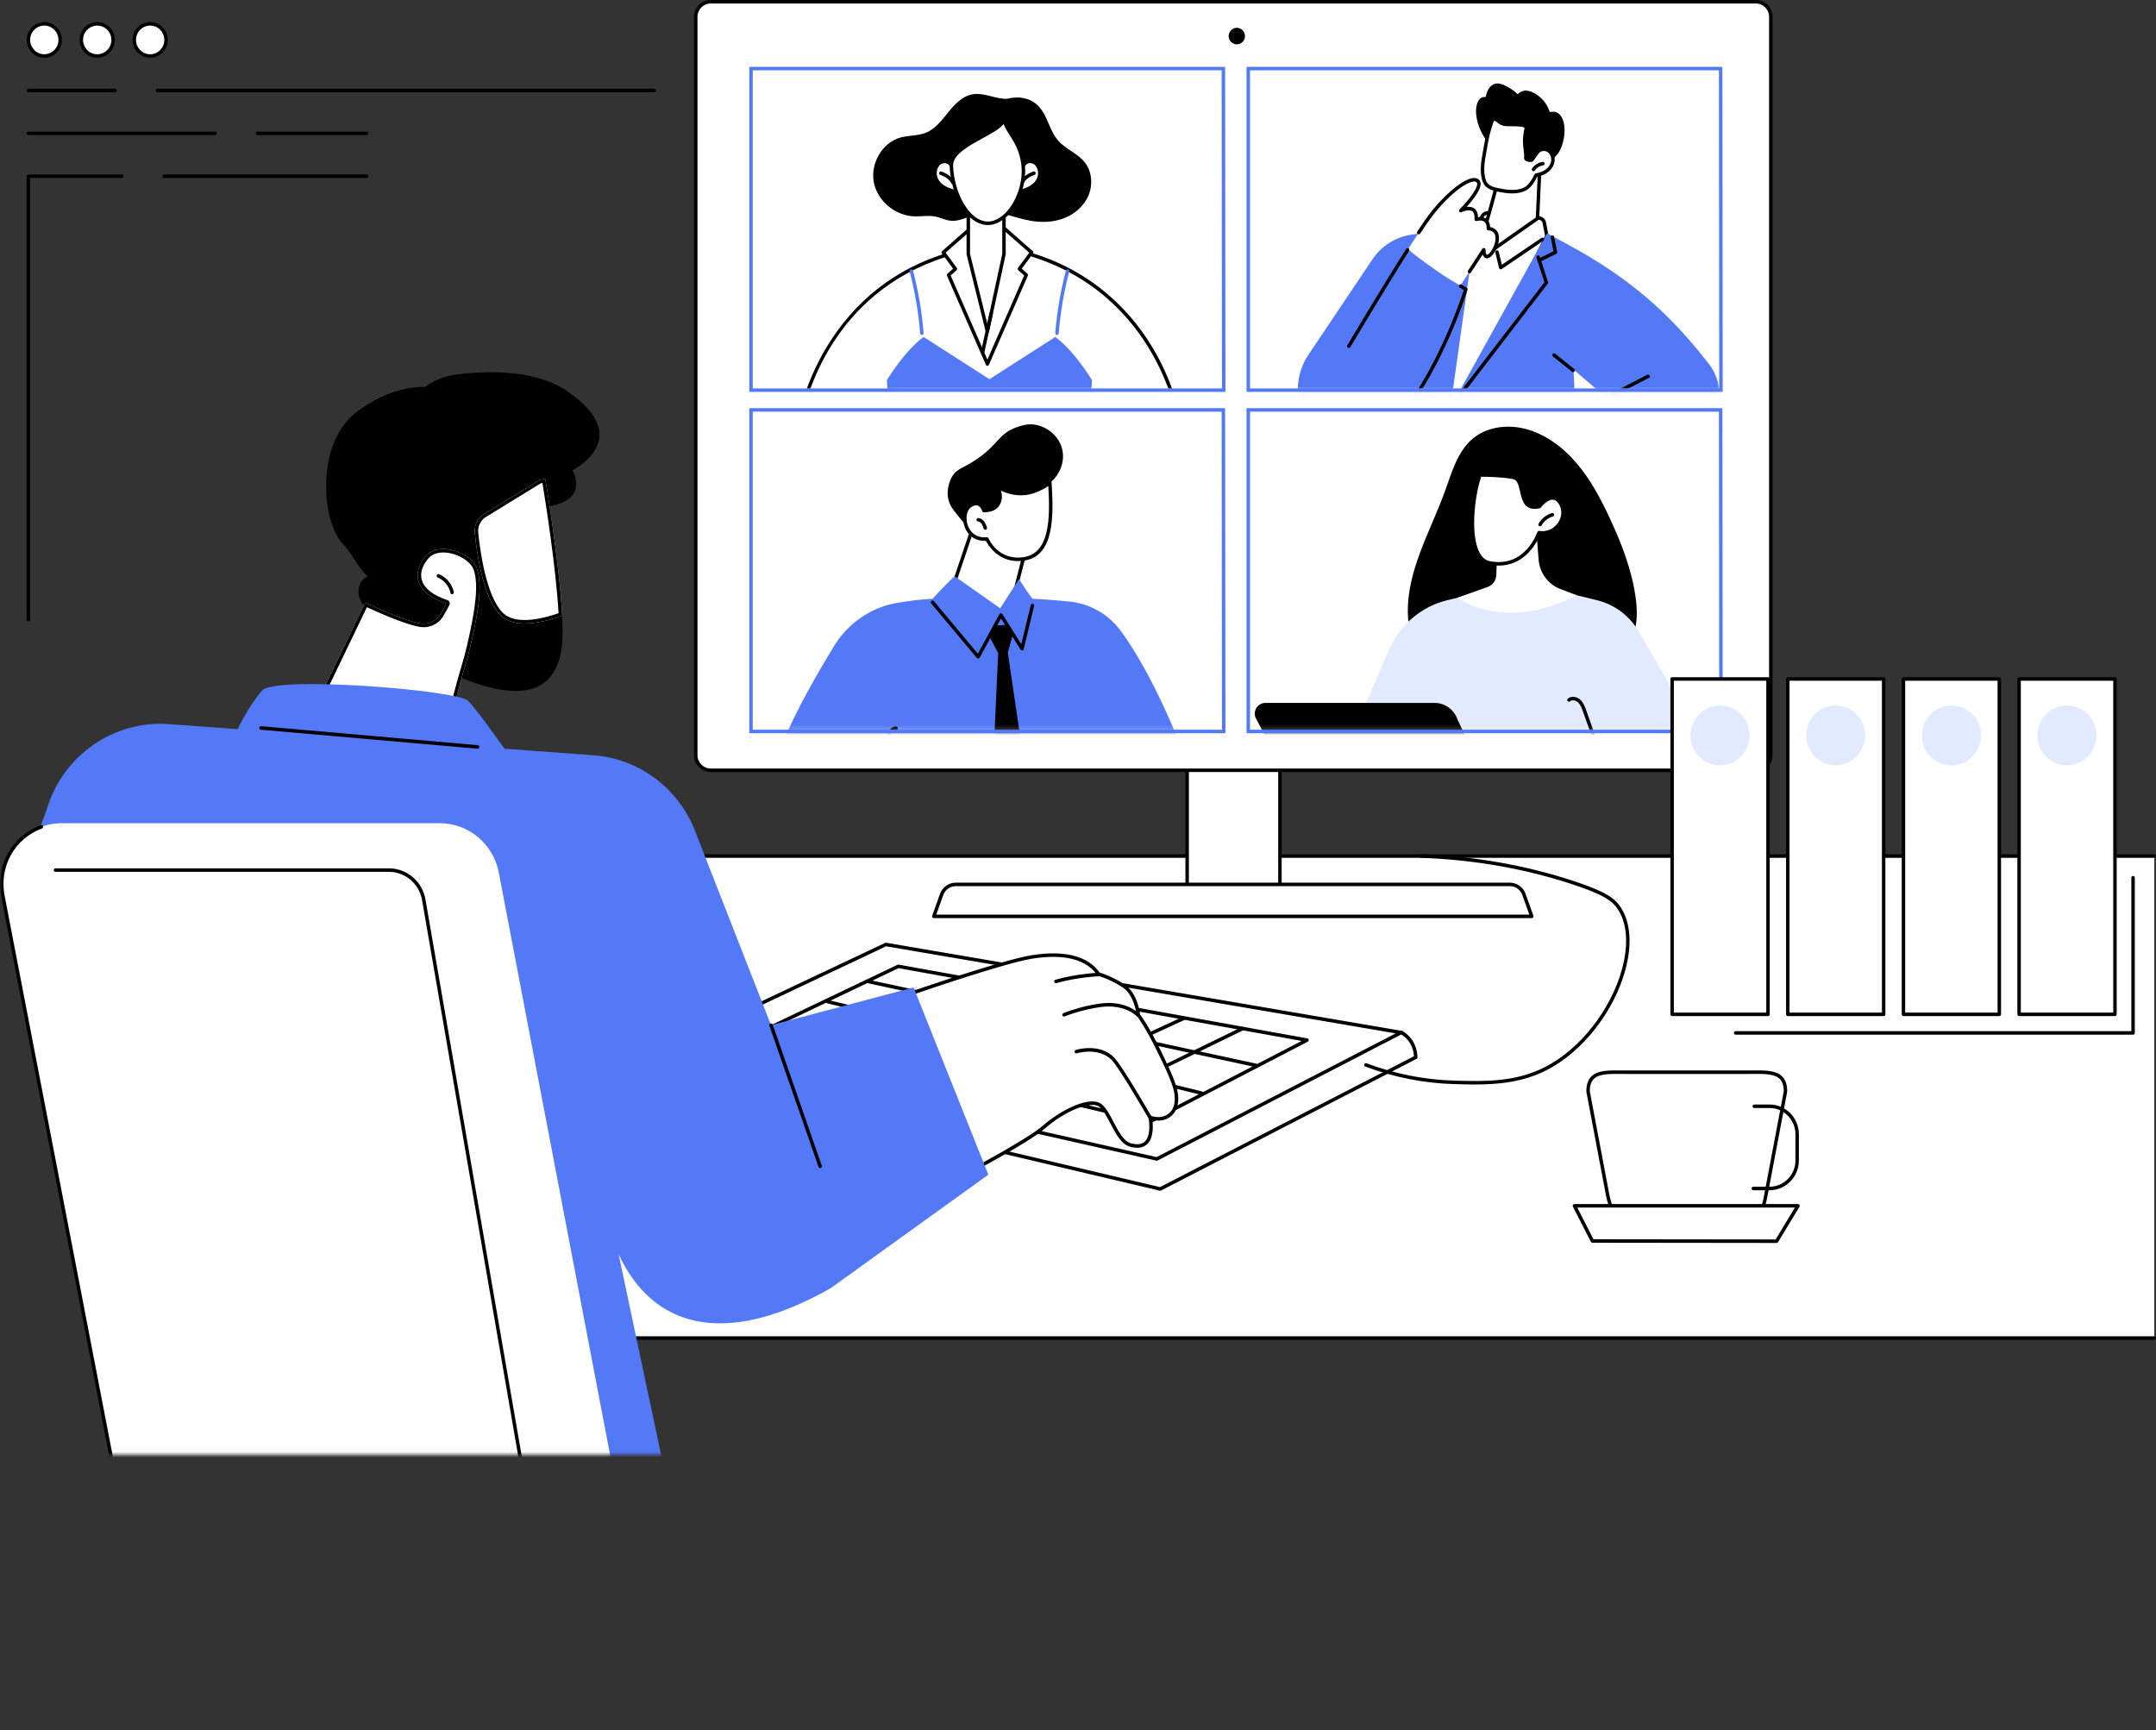 <svg xmlns="http://www.w3.org/2000/svg" width="415" height="333" viewBox="0 0 415 333" fill="none"><rect x="0" y="0" width="415" height="333" fill="#333333" stroke="none"/><path d="M414.668 164.776H93.806V257.549H414.668V164.776Z" fill="white"></path><path d="M414.666 257.886H93.806C93.622 257.886 93.474 257.734 93.474 257.549V164.777C93.474 164.59 93.623 164.44 93.806 164.44H414.668C414.852 164.44 415 164.591 415 164.777C415 164.962 414.851 165.113 414.668 165.113H94.138V257.211H414.666C414.851 257.211 414.999 257.362 414.999 257.548C414.999 257.733 414.849 257.884 414.666 257.884V257.886Z" fill="black"></path><path d="M269.68 198.708C269.68 198.708 272.372 199.916 272.515 203.508L223.318 228.858L127.527 206.244C127.527 206.244 126.349 203.557 129.151 201.856L269.68 198.708Z" fill="white"></path><path d="M223.318 229.195C223.292 229.195 223.268 229.192 223.242 229.186L127.451 206.573C127.35 206.548 127.266 206.478 127.223 206.381C127.21 206.352 125.961 203.401 128.981 201.567C129.031 201.536 129.086 201.521 129.145 201.519L269.673 198.371C269.725 198.369 269.772 198.38 269.815 198.4C269.933 198.452 272.699 199.737 272.849 203.496C272.855 203.628 272.784 203.75 272.668 203.81L223.47 229.159C223.424 229.183 223.372 229.195 223.319 229.195H223.318ZM127.774 205.956L223.276 228.501L272.171 203.308C271.964 200.416 269.983 199.243 269.607 199.045L129.249 202.191C127.149 203.516 127.59 205.408 127.776 205.956H127.774Z" fill="black"></path><path d="M283.892 208.746C282.617 208.746 281.369 208.713 280.156 208.679L279.945 208.673C274.127 208.514 268.364 207.38 262.817 205.303C262.645 205.238 262.556 205.044 262.621 204.87C262.684 204.695 262.876 204.606 263.048 204.671C268.527 206.722 274.218 207.842 279.963 208L280.174 208.006C285.8 208.16 291.619 208.32 297.373 205.401C304.139 201.969 310.112 194.356 312.236 186.457C313.476 181.851 313.202 177.818 311.468 175.104C310.406 173.442 308.768 172.235 302.76 170.246C293.558 167.2 283.715 165.473 273.502 165.113C273.318 165.107 273.175 164.951 273.181 164.764C273.187 164.578 273.345 164.435 273.525 164.439C283.8 164.801 293.704 166.539 302.966 169.605C309.2 171.669 310.855 172.904 312.025 174.736C313.864 177.614 314.166 181.838 312.876 186.633C310.705 194.705 304.595 202.489 297.669 206.003C293.082 208.33 288.332 208.746 283.89 208.746H283.892Z" fill="black"></path><path d="M222.669 223.079L269.699 198.748L170.511 181.797L128.303 201.739L222.669 223.079Z" fill="white"></path><path d="M222.669 223.417C222.644 223.417 222.62 223.414 222.596 223.409L128.23 202.07C128.091 202.038 127.987 201.921 127.972 201.778C127.957 201.634 128.033 201.496 128.162 201.435L170.37 181.491C170.432 181.462 170.5 181.453 170.567 181.463L269.755 198.415C269.897 198.439 270.007 198.552 270.028 198.696C270.049 198.84 269.978 198.982 269.85 199.048L222.82 223.378C222.773 223.403 222.72 223.415 222.669 223.415V223.417ZM129.329 201.626L222.623 222.724L268.651 198.912L170.556 182.147L129.328 201.628L129.329 201.626Z" fill="black"></path><path d="M251.576 200.206L221.344 215.888L146.945 198.39L172.898 186.007L251.576 200.206Z" fill="white"></path><path d="M221.344 216.226C221.319 216.226 221.295 216.223 221.269 216.217L146.869 198.72C146.73 198.687 146.629 198.57 146.614 198.427C146.599 198.285 146.675 198.147 146.803 198.086L172.754 185.701C172.816 185.672 172.887 185.662 172.955 185.674L251.635 199.873C251.776 199.899 251.884 200.012 251.905 200.155C251.927 200.298 251.856 200.439 251.727 200.505L221.495 216.187C221.449 216.211 221.396 216.223 221.344 216.223V216.226ZM147.955 198.282L221.302 215.532L250.545 200.363L172.943 186.358L147.955 198.282Z" fill="black"></path><path d="M195.295 204.186C195.168 204.186 195.048 204.112 194.992 203.988C194.916 203.818 194.989 203.618 195.156 203.541L216.474 193.704C216.642 193.628 216.838 193.701 216.915 193.871C216.99 194.041 216.918 194.241 216.75 194.318L195.433 204.155C195.387 204.175 195.341 204.186 195.295 204.186Z" fill="black"></path><path d="M182.961 201.952C182.834 201.952 182.714 201.879 182.658 201.755C182.582 201.585 182.655 201.385 182.822 201.308L204.14 191.471C204.308 191.394 204.504 191.468 204.581 191.637C204.656 191.807 204.584 192.008 204.416 192.084L183.099 201.922C183.053 201.941 183.007 201.952 182.961 201.952Z" fill="black"></path><path d="M241.829 205.425C241.806 205.425 241.782 205.422 241.759 205.418L166.975 189.236C166.795 189.197 166.68 189.017 166.718 188.835C166.757 188.653 166.933 188.536 167.114 188.575L241.898 204.757C242.078 204.795 242.193 204.975 242.155 205.157C242.122 205.317 241.983 205.425 241.83 205.425H241.829Z" fill="black"></path><path d="M231.267 210.743C231.242 210.743 231.215 210.74 231.189 210.734L159.279 193.135C159.101 193.091 158.991 192.909 159.033 192.728C159.077 192.548 159.256 192.436 159.435 192.479L231.344 210.079C231.523 210.123 231.633 210.305 231.59 210.486C231.554 210.641 231.417 210.745 231.267 210.745V210.743Z" fill="black"></path><path d="M208.852 213.111C208.728 213.111 208.609 213.041 208.552 212.92C208.472 212.752 208.541 212.551 208.707 212.47L239.015 197.694C239.181 197.613 239.38 197.684 239.458 197.852C239.539 198.02 239.469 198.221 239.303 198.302L208.996 213.078C208.949 213.101 208.901 213.111 208.852 213.111Z" fill="black"></path><path d="M206.534 206.185C206.408 206.185 206.287 206.112 206.231 205.988C206.156 205.818 206.228 205.618 206.396 205.541L227.713 195.704C227.879 195.628 228.077 195.701 228.154 195.871C228.23 196.041 228.156 196.241 227.99 196.318L206.672 206.155C206.627 206.175 206.58 206.185 206.534 206.185Z" fill="black"></path><path d="M228.508 170.506H246.369V142.177H228.508V170.506Z" fill="white"></path><path d="M246.369 170.844H228.507C228.323 170.844 228.175 170.693 228.175 170.508V142.178C228.175 141.992 228.325 141.842 228.507 141.842H246.369C246.553 141.842 246.701 141.993 246.701 142.178V170.508C246.701 170.694 246.552 170.844 246.369 170.844ZM228.84 170.17H246.035V142.515H228.84V170.17Z" fill="black"></path><path d="M293.339 172.154C292.928 171.003 291.849 170.235 290.641 170.235H183.955C182.747 170.235 181.669 171.002 181.256 172.154L179.745 176.383H294.849L293.337 172.154H293.339Z" fill="white"></path><path d="M294.849 176.721H179.745C179.636 176.721 179.535 176.667 179.472 176.577C179.41 176.487 179.395 176.372 179.431 176.268L180.942 172.039C181.4 170.759 182.609 169.899 183.953 169.899H290.639C291.983 169.899 293.192 170.759 293.65 172.039L295.16 176.268C295.196 176.372 295.181 176.487 295.119 176.577C295.057 176.667 294.954 176.721 294.846 176.721H294.849ZM180.221 176.046H294.375L293.025 172.269C292.663 171.254 291.704 170.574 290.641 170.574H183.955C182.89 170.574 181.931 171.254 181.57 172.269L180.221 176.046Z" fill="black"></path><path d="M337.984 0.336H136.796C135.209 0.336 133.922 1.64 133.922 3.248V145.351C133.922 146.959 135.209 148.262 136.796 148.262H337.984C339.571 148.262 340.857 146.959 340.857 145.351V3.248C340.857 1.64 339.571 0.336 337.984 0.336Z" fill="white"></path><path d="M337.985 148.601H136.796C135.028 148.601 133.59 147.144 133.59 145.353V3.248C133.59 1.456 135.028 0 136.796 0H337.985C339.753 0 341.191 1.456 341.191 3.248V145.353C341.191 147.144 339.753 148.601 337.985 148.601ZM136.796 0.675C135.395 0.675 134.256 1.83 134.256 3.248V145.353C134.256 146.772 135.396 147.926 136.796 147.926H337.985C339.386 147.926 340.525 146.771 340.525 145.353V3.248C340.525 1.828 339.385 0.675 337.985 0.675H136.796Z" fill="black"></path><mask id="mask0_12250_22328" style="mask-type:luminance" maskUnits="userSpaceOnUse" x="144" y="13" width="92" height="63"><path d="M235.549 75.022H144.562V13.201H235.486L235.549 75.022Z" fill="white"></path></mask><g mask="url(#mask0_12250_22328)"><path d="M227.058 80.832V102.149C226.72 102.181 226.378 102.198 226.036 102.204C212.892 102.398 208.619 86.17 208.619 86.17L206.077 85.309L208.459 89.657L212.186 104.054H168.728L172.454 89.657L174.836 85.309L172.294 86.17C172.294 86.17 168.022 102.398 154.879 102.204C154.639 102.201 154.402 102.192 154.167 102.173V79.769C155.35 74.575 161.652 53.294 186.257 48.013H194.659C222.744 54.041 226.982 80.917 226.982 80.917C226.982 80.917 227.009 80.888 227.061 80.832H227.058Z" fill="white"></path><path d="M226.979 81.253C226.946 81.253 226.913 81.248 226.881 81.238C226.76 81.199 226.671 81.095 226.652 80.968C226.641 80.901 225.543 74.211 221.053 66.878C216.921 60.131 208.982 51.441 194.622 48.347H186.289C162.262 53.523 155.874 73.761 154.488 79.842C154.447 80.025 154.268 80.138 154.088 80.095C153.908 80.053 153.797 79.871 153.839 79.691C154.425 77.119 156.311 70.417 161.157 63.722C167.225 55.339 175.646 49.942 186.185 47.681C186.207 47.676 186.23 47.673 186.254 47.673H194.656C194.679 47.673 194.703 47.676 194.726 47.681C209.349 50.82 217.43 59.672 221.633 66.546C225.64 73.099 226.982 79.156 227.253 80.558C227.265 80.568 227.275 80.577 227.286 80.586C227.419 80.714 227.425 80.927 227.298 81.063L227.219 81.147C227.156 81.215 227.068 81.253 226.978 81.253H226.979Z" fill="black"></path><path d="M177.451 64.482C177.279 64.482 177.134 64.349 177.119 64.172C176.798 60.16 176.117 56.152 175.096 52.261C175.049 52.081 175.155 51.897 175.332 51.848C175.51 51.801 175.691 51.908 175.739 52.087C176.77 56.017 177.457 60.064 177.782 64.117C177.797 64.302 177.66 64.465 177.477 64.481C177.468 64.481 177.459 64.481 177.45 64.481L177.451 64.482Z" fill="#5479F7"></path><path d="M203.136 64.858L190.454 72.987L177.773 64.858C174.069 67.582 170.707 73.177 170.707 73.177L171.913 90.327C184.43 92.082 196.794 92.128 208.994 90.327L210.2 73.177C210.2 73.177 206.838 67.582 203.134 64.858H203.136Z" fill="#5479F7"></path><path d="M203.459 64.482C203.45 64.482 203.441 64.482 203.432 64.482C203.249 64.467 203.112 64.305 203.127 64.118C203.451 60.067 204.138 56.02 205.169 52.088C205.216 51.908 205.399 51.801 205.577 51.85C205.755 51.897 205.861 52.082 205.813 52.263C204.792 56.155 204.111 60.162 203.789 64.173C203.776 64.349 203.629 64.484 203.457 64.484L203.459 64.482Z" fill="#5479F7"></path><path d="M208.819 31.269C207.409 29.473 205.026 28.701 203.571 26.941C202.171 25.252 201.745 22.933 200.48 21.138C198.134 17.809 194.215 18.929 193.954 19.001C191.807 19.162 189.485 17.791 187.264 18.14C185.312 18.447 183.814 20.015 182.562 21.564C181.311 23.112 180.053 24.804 178.219 25.546C176.677 26.169 174.936 26.026 173.334 26.468C169.815 27.44 167.497 31.476 168.199 35.103C168.901 38.731 172.365 41.533 176.011 41.648C177.367 41.691 178.741 41.411 180.07 41.682C181.042 41.881 181.949 42.37 182.937 42.482C184.885 42.704 186.669 41.446 188.581 41.007C191.768 40.276 194.972 41.855 198.186 42.458C200.362 42.866 202.657 42.816 204.732 42.034C206.806 41.252 208.638 39.693 209.512 37.632C210.386 35.572 210.196 33.02 208.817 31.266L208.819 31.269Z" fill="black"></path><path d="M196.481 32.943C196.481 32.943 196.953 30.662 198.749 31.12C200.545 31.576 201.459 35.889 196.119 36.891L196.483 32.943H196.481Z" fill="white"></path><path d="M196.118 37.227C196.035 37.227 195.955 37.196 195.893 37.138C195.816 37.066 195.776 36.964 195.785 36.858L196.149 32.911C196.149 32.899 196.152 32.885 196.155 32.873C196.166 32.819 196.435 31.566 197.333 30.997C197.771 30.719 198.275 30.65 198.829 30.791C199.809 31.04 200.519 32.172 200.481 33.424C200.46 34.129 200.086 36.488 196.18 37.221C196.16 37.224 196.139 37.227 196.119 37.227H196.118ZM196.811 32.997L196.492 36.465C198.538 35.971 199.771 34.846 199.815 33.402C199.844 32.475 199.34 31.615 198.668 31.445C198.29 31.349 197.97 31.389 197.688 31.568C197.076 31.953 196.842 32.862 196.811 32.997Z" fill="black"></path><path d="M196.741 35.431C196.693 35.431 196.645 35.42 196.599 35.399C196.433 35.319 196.362 35.119 196.441 34.949C197.066 33.607 198.85 33.039 198.926 33.015C199.103 32.96 199.287 33.061 199.341 33.238C199.395 33.416 199.297 33.606 199.121 33.661C199.106 33.665 197.541 34.167 197.042 35.238C196.984 35.36 196.865 35.431 196.741 35.431Z" fill="black"></path><path d="M183.642 32.943C183.642 32.943 183.171 30.662 181.374 31.12C179.579 31.576 178.664 35.889 184.004 36.891L183.642 32.943Z" fill="white"></path><path d="M184.004 37.227C183.984 37.227 183.963 37.225 183.944 37.221C180.038 36.486 179.663 34.129 179.642 33.424C179.603 32.172 180.314 31.04 181.294 30.791C181.85 30.65 182.352 30.719 182.79 30.997C183.689 31.566 183.956 32.821 183.968 32.873C183.971 32.885 183.972 32.897 183.974 32.911L184.338 36.858C184.347 36.964 184.308 37.068 184.231 37.138C184.169 37.195 184.089 37.227 184.006 37.227H184.004ZM181.833 31.396C181.714 31.396 181.588 31.413 181.456 31.447C180.784 31.618 180.279 32.478 180.308 33.404C180.353 34.846 181.585 35.972 183.631 36.467L183.313 32.998C183.281 32.865 183.047 31.956 182.435 31.569C182.253 31.455 182.053 31.396 181.834 31.396H181.833Z" fill="black"></path><path d="M183.382 35.431C183.257 35.431 183.137 35.359 183.081 35.238C182.582 34.167 181.019 33.667 181.002 33.661C180.827 33.605 180.729 33.417 180.782 33.238C180.836 33.061 181.022 32.961 181.197 33.015C181.273 33.038 183.056 33.607 183.682 34.949C183.761 35.117 183.69 35.319 183.524 35.399C183.478 35.42 183.43 35.431 183.382 35.431Z" fill="black"></path><path d="M196.224 51.755L198.564 48.587L192.546 43.299L190.062 51.833L187.578 43.299L181.56 48.587L183.9 51.755L182.585 52.936L190.058 70.041V70.062L190.062 70.051L190.067 70.062V70.041L197.539 52.936L196.224 51.755Z" fill="white"></path><path d="M190.057 70.394C190.035 70.394 190.012 70.391 189.989 70.386C189.857 70.357 189.755 70.256 189.73 70.126L182.28 53.072C182.221 52.938 182.256 52.78 182.363 52.684L183.45 51.709L181.293 48.79C181.188 48.648 181.21 48.449 181.341 48.333L187.359 43.045C187.445 42.97 187.562 42.944 187.67 42.976C187.779 43.008 187.864 43.094 187.897 43.204L190.062 50.641L192.227 43.204C192.259 43.094 192.345 43.008 192.453 42.976C192.562 42.944 192.68 42.97 192.765 43.045L198.783 48.333C198.914 48.449 198.935 48.648 198.831 48.79L196.674 51.709L197.759 52.684C197.868 52.782 197.901 52.939 197.842 53.072L190.377 70.158C190.353 70.227 190.308 70.288 190.249 70.331C190.193 70.371 190.125 70.394 190.056 70.394H190.057ZM182.988 53.025L190.062 69.219L197.136 53.025L196.002 52.008C195.872 51.891 195.852 51.694 195.956 51.553L198.111 48.637L192.718 43.899L190.38 51.931C190.338 52.075 190.208 52.173 190.062 52.173C189.915 52.173 189.784 52.075 189.743 51.931L187.406 43.899L182.013 48.637L184.167 51.553C184.272 51.694 184.252 51.891 184.122 52.008L182.988 53.025Z" fill="black"></path><path d="M193.255 48.9L190.054 63.755L186.384 48.9V39.254H193.255V48.9Z" fill="white"></path><path d="M190.054 64.092C189.902 64.092 189.769 63.987 189.731 63.837L186.061 48.981C186.055 48.955 186.05 48.928 186.05 48.899V39.253C186.05 39.066 186.2 38.916 186.382 38.916H193.254C193.438 38.916 193.586 39.068 193.586 39.253V48.899C193.586 48.923 193.583 48.948 193.578 48.971L190.378 63.826C190.344 63.979 190.211 64.089 190.057 64.091H190.053L190.054 64.092ZM186.718 48.859L190.032 62.276L192.922 48.864V39.592H186.716V48.859H186.718Z" fill="black"></path><path d="M189.151 68.11C189.127 68.11 189.103 68.107 189.079 68.102C188.899 68.061 188.786 67.882 188.827 67.7L190.468 60.257C190.507 60.075 190.687 59.96 190.865 60.001C191.045 60.042 191.158 60.221 191.117 60.404L189.476 67.847C189.441 68.004 189.304 68.11 189.151 68.11Z" fill="black"></path><path d="M196.918 31.619C197.592 36.882 194.045 42.982 190.16 42.982C186.275 42.982 183.287 37.214 183.124 31.91C182.997 27.765 192.985 25.526 193.272 22.903C193.645 25.435 196.313 26.873 196.92 31.621L196.918 31.619Z" fill="white"></path><path d="M190.16 43.32C186.024 43.32 182.956 37.312 182.792 31.922C182.713 29.366 185.994 27.571 188.887 25.988C190.829 24.926 192.835 23.828 192.941 22.867C192.959 22.698 193.098 22.57 193.266 22.567C193.426 22.564 193.577 22.686 193.601 22.855C193.746 23.838 194.28 24.672 194.899 25.639C195.784 27.019 196.885 28.736 197.249 31.578C197.661 34.797 196.515 38.599 194.398 41.039C193.122 42.511 191.617 43.322 190.158 43.322L190.16 43.32ZM193.18 23.881C192.459 24.799 190.919 25.642 189.203 26.58C186.477 28.07 183.39 29.759 183.456 31.899C183.612 36.971 186.512 42.644 190.16 42.644C191.424 42.644 192.751 41.916 193.898 40.591C195.896 38.288 196.977 34.699 196.587 31.662C196.243 28.973 195.233 27.395 194.341 26.005C193.87 25.27 193.445 24.608 193.18 23.881Z" fill="black"></path></g><path d="M235.882 75.435H144.229V12.865H235.818L235.882 75.437V75.435ZM144.896 74.761H235.216L235.154 13.538H144.896V74.761Z" fill="#5479F7"></path><path d="M238.072 8.535C238.939 8.534 239.642 7.82 239.641 6.941C239.64 6.061 238.936 5.349 238.069 5.35C237.202 5.351 236.499 6.065 236.5 6.944C236.501 7.824 237.205 8.536 238.072 8.535Z" fill="black"></path><path d="M331.262 75.099H240.275V13.201H331.199L331.262 75.099Z" fill="white"></path><mask id="mask1_12250_22328" style="mask-type:luminance" maskUnits="userSpaceOnUse" x="240" y="13" width="92" height="63"><path d="M331.262 75.099H240.275V13.201H331.199L331.262 75.099Z" fill="white"></path></mask><g mask="url(#mask1_12250_22328)"><path d="M277.917 84.642L281.33 43.608L284.505 43.041L285.281 41.652C285.545 41.18 286.06 40.913 286.592 40.971L296.246 41.961C296.699 42.007 297.084 42.316 297.232 42.752L297.752 45.417L277.917 84.642Z" fill="white"></path><path d="M277.916 84.979C277.886 84.979 277.856 84.974 277.824 84.965C277.671 84.921 277.57 84.772 277.584 84.612L280.996 43.578C281.008 43.425 281.121 43.301 281.271 43.273L284.292 42.733L284.991 41.483C285.32 40.893 285.962 40.559 286.628 40.633L296.279 41.623C296.859 41.682 297.357 42.081 297.547 42.64C297.552 42.655 297.556 42.669 297.559 42.684L298.08 45.349C298.095 45.424 298.085 45.501 298.05 45.568L278.215 84.794C278.156 84.908 278.041 84.977 277.919 84.977L277.916 84.979ZM281.639 43.894L278.39 82.965L297.402 45.366L296.908 42.84C296.798 42.54 296.526 42.326 296.211 42.294L286.557 41.304C286.152 41.26 285.767 41.46 285.569 41.815L284.793 43.204C284.745 43.292 284.659 43.353 284.561 43.371L281.638 43.893L281.639 43.894Z" fill="black"></path><path d="M297.799 44.879L279.18 78.472L284.12 43.317L271.662 45.169C268.62 45.621 265.903 47.346 264.175 49.922L251.878 68.247C247.5 74.774 250.39 83.733 257.728 86.378L257.821 86.412C259.434 86.993 261.206 86.9 262.751 86.155L259.304 103.151L304.414 103.616L301.744 47.075L297.798 44.879H297.799Z" fill="#5479F7"></path><path d="M298.116 67.033C298.353 65.4 298.562 63.764 298.731 62.122C298.963 59.89 299.17 57.654 299.374 55.421C299.579 53.164 299.783 50.908 300.014 48.654C300.094 47.88 300.219 47.106 300.331 46.33C315.795 54.2 323.53 63.167 328.84 69.926C332.665 74.793 331.347 81.96 326.055 85.112C317.621 90.136 307.187 95.206 307.187 95.206L300.626 80.903L309.211 76.563L298.116 67.034V67.033Z" fill="#5479F7"></path><path d="M288.868 51.842C288.827 51.842 288.787 51.834 288.747 51.819C288.646 51.779 288.571 51.691 288.545 51.584L287.831 48.583C287.787 48.403 287.897 48.219 288.077 48.176C288.257 48.132 288.436 48.244 288.479 48.426L289.081 50.956L296.7 45.793C296.852 45.689 297.059 45.732 297.162 45.886C297.264 46.041 297.224 46.25 297.07 46.354L289.054 51.787C288.998 51.825 288.933 51.844 288.868 51.844V51.842Z" fill="black"></path><path d="M309.21 76.899C309.088 76.899 308.972 76.832 308.913 76.714C308.83 76.547 308.895 76.345 309.06 76.261L317.087 72.138C317.252 72.054 317.451 72.12 317.534 72.287C317.617 72.453 317.552 72.655 317.388 72.739L309.36 76.862C309.312 76.887 309.26 76.899 309.21 76.899Z" fill="black"></path><path d="M302.808 71.63C302.735 71.63 302.663 71.606 302.601 71.557L298.924 68.607C298.781 68.491 298.755 68.28 298.87 68.133C298.985 67.986 299.193 67.962 299.338 68.078L303.014 71.028C303.159 71.144 303.183 71.355 303.069 71.502C303.002 71.586 302.906 71.63 302.808 71.63Z" fill="black"></path><path d="M296.271 50.438C296.147 50.438 296.029 50.368 295.972 50.248C295.892 50.081 295.96 49.88 296.126 49.797L299.023 48.365L298.499 45.711C298.463 45.528 298.581 45.349 298.761 45.314C298.942 45.278 299.115 45.397 299.152 45.579L299.725 48.489C299.756 48.639 299.68 48.792 299.544 48.858L296.416 50.403C296.369 50.426 296.319 50.436 296.271 50.436V50.438Z" fill="black"></path><path d="M281.822 75.317C281.751 75.317 281.679 75.294 281.618 75.245C281.473 75.13 281.448 74.919 281.561 74.772L297.283 54.328L295.752 49.592C295.695 49.414 295.79 49.224 295.965 49.166C296.139 49.108 296.327 49.205 296.385 49.382L297.971 54.288C298.006 54.396 297.985 54.512 297.917 54.601L282.086 75.187C282.021 75.273 281.923 75.317 281.824 75.317H281.822Z" fill="black"></path><path d="M296.398 32.031L295.945 42.047L287.541 47.933L285.497 45.035C285.497 45.035 286.82 40.507 288.183 35.362C289.547 30.218 296.398 32.03 296.398 32.03V32.031Z" fill="white"></path><path d="M287.541 48.271C287.437 48.271 287.334 48.222 287.269 48.13L285.225 45.233C285.165 45.149 285.148 45.04 285.177 44.941C285.19 44.895 286.513 40.357 287.86 35.276C289.293 29.871 296.41 31.687 296.481 31.705C296.634 31.745 296.736 31.887 296.73 32.046L296.277 42.063C296.273 42.168 296.22 42.265 296.134 42.324L287.73 48.21C287.673 48.25 287.606 48.27 287.541 48.27V48.271ZM285.862 44.974L287.621 47.468L295.62 41.865L296.052 32.296C294.808 32.026 289.635 31.18 288.503 35.45C287.295 40.007 286.107 44.127 285.861 44.974H285.862Z" fill="black"></path><path d="M284.227 22.654C284.618 25.008 285.956 27.082 287.535 28.8C287.937 29.236 293.757 32.571 294.861 32.336C295.688 32.16 297.689 31.84 297.72 31.8C298.966 30.252 299.843 30.182 300.55 28.298C300.865 27.455 301.074 26.568 301.137 25.667C301.198 24.805 301.134 23.878 300.837 23.063C300.569 22.335 300.038 21.662 299.244 21.521C299.035 21.484 298.826 21.486 298.619 21.535C298.546 21.551 298.46 21.605 298.391 21.574C298.332 21.548 298.296 21.461 298.268 21.408C298.098 21.068 297.985 20.707 297.797 20.373C297.418 19.699 296.913 19.091 296.318 18.602C295.72 18.111 295.007 17.672 294.246 17.506C293.834 17.416 293.399 17.415 292.999 17.566C292.67 17.691 292.379 17.893 292.12 18.132C291.421 17.422 290.543 16.871 289.658 16.452C289.089 16.183 288.456 15.975 287.823 16.113C287.308 16.226 286.898 16.578 286.608 17.011C286.315 17.45 286.152 17.959 286.022 18.467C285.986 18.609 285.969 18.684 285.814 18.678C285.684 18.674 285.563 18.669 285.435 18.7C285.186 18.756 284.961 18.917 284.793 19.107C284.396 19.552 284.23 20.155 284.156 20.738C284.074 21.375 284.124 22.021 284.228 22.653L284.227 22.654Z" fill="black"></path><path d="M296.033 29.196C296.535 28.632 297.465 28.574 298.087 28.997C298.71 29.421 299.012 30.241 298.91 30.996C298.811 31.748 298.35 32.425 297.748 32.879C297.145 33.333 296.413 33.581 295.672 33.702C294.888 35.325 294.197 36.083 293.418 36.438C291.791 37.179 289.96 36.883 288.213 36.522C286.181 36.101 285.785 35.354 285.527 34.233C285.27 33.11 285.332 31.787 285.527 30.651C286.296 26.173 286.321 25.805 287.304 22.933C288.437 22.873 288.397 23.649 289.505 23.894C290.614 24.139 294.026 23.631 293.771 24.75C293.091 27.741 293.837 28.981 293.694 30.396C293.649 30.84 294.77 30.941 294.921 30.742C295.004 30.631 295.714 29.556 296.031 29.198L296.033 29.196Z" fill="white"></path><path d="M291.107 37.233C290.123 37.233 289.12 37.054 288.148 36.852C286.064 36.421 285.507 35.625 285.205 34.308C284.887 32.916 285.066 31.381 285.202 30.592L285.352 29.715C285.974 26.077 286.069 25.519 286.991 22.82C287.035 22.69 287.153 22.601 287.289 22.593C288.041 22.554 288.393 22.844 288.705 23.1C288.936 23.29 289.155 23.469 289.578 23.562C289.895 23.632 290.463 23.634 291.065 23.635C292.56 23.64 293.57 23.681 293.964 24.185C294.104 24.365 294.151 24.585 294.097 24.824C293.673 26.691 293.817 27.821 293.944 28.819C294.012 29.353 294.077 29.858 294.03 30.384C294.148 30.474 294.533 30.526 294.69 30.489C294.717 30.45 294.76 30.388 294.809 30.314C295.158 29.801 295.551 29.232 295.785 28.97C296.38 28.302 297.496 28.19 298.273 28.718C298.972 29.195 299.362 30.128 299.241 31.04C299.135 31.84 298.663 32.608 297.948 33.148C297.399 33.563 296.709 33.851 295.897 34.004C295.146 35.517 294.441 36.34 293.556 36.744C292.771 37.102 291.945 37.232 291.107 37.232V37.233ZM287.543 23.27C286.711 25.719 286.617 26.268 286.007 29.832L285.858 30.708C285.639 31.986 285.637 33.21 285.855 34.157C286.078 35.128 286.366 35.795 288.282 36.191C289.976 36.542 291.757 36.826 293.283 36.13C294.033 35.788 294.678 34.993 295.374 33.554C295.421 33.456 295.513 33.387 295.62 33.369C296.399 33.242 297.049 32.986 297.55 32.608C298.122 32.177 298.498 31.573 298.581 30.951C298.669 30.288 298.397 29.616 297.902 29.279C297.397 28.937 296.655 29.002 296.28 29.423C296.055 29.675 295.584 30.366 295.358 30.698C295.271 30.825 295.208 30.916 295.187 30.945C294.929 31.287 294.19 31.181 293.869 31.052C293.371 30.852 293.349 30.502 293.365 30.359C293.411 29.894 293.352 29.437 293.285 28.906C293.156 27.904 292.996 26.657 293.448 24.673C293.458 24.625 293.451 24.614 293.443 24.604C293.22 24.318 291.87 24.313 291.064 24.31C290.425 24.309 289.822 24.305 289.436 24.221C288.859 24.094 288.542 23.834 288.287 23.625C288.05 23.432 287.881 23.293 287.543 23.268V23.27Z" fill="black"></path><path d="M295.178 32.954C295.113 32.954 295.048 32.935 294.99 32.896C294.838 32.79 294.8 32.581 294.903 32.428C295.368 31.738 296.135 31.265 296.953 31.162C297.136 31.139 297.302 31.271 297.325 31.456C297.347 31.641 297.217 31.809 297.035 31.832C296.404 31.912 295.812 32.276 295.452 32.809C295.388 32.903 295.283 32.955 295.178 32.955V32.954Z" fill="black"></path><path d="M277.913 53.051C276.765 52.284 275.641 51.484 274.517 50.681C273.395 49.878 272.289 49.052 271.238 48.155C271.167 48.094 271.096 48.031 271.025 47.97C272.761 45.23 274.291 42.904 275.24 41.644C278.853 36.844 283.339 33.595 284.49 34.882C285.613 36.138 281.17 40.538 281.17 40.538C281.17 40.538 284.361 38.936 284.155 42.222C284.155 42.222 286.572 41.463 286.495 44.009C286.495 44.009 288.352 43.977 288.198 46.11C288.044 48.242 285.713 51.108 285.606 48.072L281.084 54.989C280.348 54.538 278.97 53.756 277.914 53.051H277.913Z" fill="white"></path><path d="M282.848 52.624C282.785 52.624 282.722 52.606 282.664 52.567C282.51 52.465 282.469 52.255 282.571 52.099L285.326 47.884C285.406 47.762 285.554 47.705 285.694 47.747C285.833 47.786 285.931 47.913 285.938 48.059C285.963 48.779 286.123 49.052 286.218 49.053C286.649 49.059 287.76 47.545 287.866 46.084C287.908 45.505 287.79 45.063 287.515 44.769C287.12 44.346 286.513 44.346 286.501 44.346C286.421 44.347 286.323 44.31 286.258 44.245C286.194 44.179 286.159 44.09 286.162 43.997C286.182 43.365 286.034 42.923 285.726 42.684C285.184 42.267 284.263 42.539 284.254 42.542C284.15 42.574 284.035 42.554 283.949 42.485C283.863 42.416 283.816 42.309 283.822 42.199C283.872 41.411 283.718 40.891 283.366 40.652C282.779 40.256 281.687 40.652 281.317 40.837C281.171 40.911 280.993 40.867 280.898 40.73C280.803 40.596 280.819 40.411 280.937 40.294C282.963 38.287 284.804 35.734 284.243 35.106C284.132 34.981 283.958 34.924 283.712 34.935C282.187 35.001 278.699 37.603 275.506 41.846C274.991 42.53 274.268 43.579 273.356 44.965C273.253 45.12 273.048 45.163 272.894 45.059C272.741 44.955 272.699 44.746 272.802 44.59C273.721 43.192 274.452 42.13 274.976 41.436C277.993 37.427 281.736 34.343 283.683 34.26C284.24 34.237 284.565 34.461 284.737 34.652C285.725 35.757 283.649 38.362 282.3 39.839C282.779 39.773 283.309 39.802 283.736 40.089C284.219 40.415 284.473 40.99 284.496 41.804C284.932 41.745 285.608 41.743 286.129 42.146C286.557 42.476 286.791 42.998 286.825 43.699C287.142 43.752 287.624 43.9 287.998 44.303C288.406 44.74 288.586 45.354 288.53 46.13C288.421 47.643 287.241 49.725 286.221 49.725C286.217 49.725 286.212 49.725 286.208 49.725C285.921 49.719 285.589 49.567 285.406 48.984L283.128 52.469C283.064 52.567 282.957 52.621 282.85 52.621L282.848 52.624Z" fill="black"></path><path d="M259.63 66.975C259.571 66.975 259.512 66.96 259.459 66.926C259.302 66.829 259.251 66.623 259.346 66.462C259.411 66.354 265.852 55.517 270.666 47.917C270.765 47.759 270.972 47.715 271.126 47.814C271.28 47.915 271.325 48.123 271.227 48.281C266.42 55.874 259.983 66.703 259.918 66.811C259.857 66.917 259.746 66.975 259.633 66.975H259.63Z" fill="black"></path><path d="M262.725 86.585C262.609 86.585 262.496 86.524 262.435 86.414C262.345 86.252 262.401 86.045 262.561 85.955C273.814 79.508 280.939 58.374 281.762 55.831L280.973 55.341C280.816 55.243 280.767 55.037 280.863 54.878C280.96 54.719 281.165 54.67 281.321 54.766L282.332 55.393C282.462 55.474 282.521 55.634 282.476 55.782C282.403 56.019 275.035 79.581 262.888 86.543C262.837 86.572 262.78 86.587 262.725 86.587V86.585Z" fill="black"></path></g><path d="M331.596 75.435H239.943V12.865H331.533L331.596 75.437V75.435ZM240.609 74.761H330.929L330.867 13.538H240.609V74.761Z" fill="#5479F7"></path><path d="M235.549 140.798H144.562V78.9H235.486L235.549 140.798Z" fill="white"></path><mask id="mask2_12250_22328" style="mask-type:luminance" maskUnits="userSpaceOnUse" x="144" y="78" width="92" height="63"><path d="M235.549 140.798H144.562V78.9H235.486L235.549 140.798Z" fill="white"></path></mask><g mask="url(#mask2_12250_22328)"><path d="M187.163 101.853L183.047 114.053C182.784 114.833 182.131 115.41 181.332 115.568L179.499 115.929C179.499 115.929 184.264 126.415 192.295 124.658C200.326 122.902 198.559 115.929 198.559 115.929L196.861 115.789C195.843 115.707 195.146 114.714 195.401 113.712L197.311 106.214C197.311 106.214 189.529 99.855 187.163 101.852V101.853Z" fill="white"></path><path d="M190.509 125.192C183.429 125.192 179.241 116.169 179.195 116.07C179.153 115.976 179.155 115.866 179.202 115.774C179.248 115.682 179.334 115.617 179.434 115.597L181.267 115.236C181.946 115.103 182.507 114.607 182.73 113.943L186.847 101.743C186.867 101.685 186.902 101.633 186.949 101.593C189.452 99.481 196.701 105.284 197.519 105.951C197.62 106.033 197.666 106.169 197.632 106.298L195.722 113.796C195.626 114.177 195.698 114.579 195.925 114.899C196.15 115.219 196.5 115.421 196.886 115.453L198.585 115.592C198.727 115.604 198.845 115.705 198.881 115.845C198.911 115.964 199.607 118.813 198.028 121.403C196.933 123.199 195.028 124.404 192.364 124.987C191.726 125.127 191.107 125.191 190.509 125.191V125.192ZM179.993 116.175C180.948 118.028 185.416 125.818 192.224 124.328C194.7 123.786 196.461 122.685 197.457 121.056C198.644 119.116 198.404 116.946 198.283 116.244L196.834 116.125C196.251 116.077 195.722 115.773 195.383 115.289C195.043 114.806 194.933 114.2 195.079 113.626L196.935 106.341C194.732 104.574 189.245 100.758 187.445 102.057L183.361 114.162C183.061 115.054 182.307 115.719 181.395 115.898L179.994 116.175H179.993Z" fill="black"></path><path d="M204.507 86.686C205.21 90.206 202.508 93.396 200.169 93.985C200.086 94.007 200.003 94.025 199.921 94.043C199.871 94.218 199.809 94.392 199.732 94.564C198.813 96.603 196.181 97.596 193.971 97.392C193.329 98.087 192.496 99.055 191.611 100.278C188.784 104.185 186.778 102.427 183.841 98.56C183.45 98.044 182.887 97.388 182.594 96.297C182.013 94.13 183.018 92.181 183.145 91.941C184.104 90.145 185.337 90.211 188.048 88.366C192.17 85.56 192.241 83.415 195.783 82.203C196.72 81.882 197.901 81.495 199.373 81.769C201.517 82.168 203.949 83.906 204.505 86.686H204.507Z" fill="black"></path><path d="M189.968 103.751C189.968 103.751 191.963 108.419 197.187 107.557C202.411 106.694 202.542 99.96 202.076 92.803C201.553 93.479 200.385 93.999 199.462 94.397C195.706 96.016 192.327 93.894 191.83 93.621C192.725 94.737 192.727 96.25 191.972 97.275C191.555 97.841 190.771 98.248 189.384 98.272C189.384 98.272 188.723 96.031 186.752 97.331C184.782 98.633 185.514 104.123 189.968 103.751Z" fill="white"></path><path d="M195.938 107.999C192.076 107.999 190.213 104.95 189.769 104.101C187.799 104.182 186.269 103.15 185.644 101.303C185.07 99.606 185.469 97.776 186.57 97.05C187.249 96.602 187.879 96.478 188.439 96.686C189.097 96.93 189.455 97.57 189.61 97.926C190.624 97.873 191.327 97.587 191.705 97.073C192.399 96.129 192.343 94.798 191.57 93.834C191.471 93.708 191.471 93.529 191.572 93.406C191.673 93.282 191.847 93.246 191.987 93.323L192.091 93.381C195.254 95.179 197.774 94.756 199.332 94.085C200.078 93.763 201.325 93.225 201.815 92.593C201.899 92.483 202.043 92.437 202.176 92.478C202.307 92.52 202.4 92.639 202.41 92.778C202.853 99.602 202.858 106.961 197.241 107.888C196.784 107.963 196.35 107.998 195.94 107.998L195.938 107.999ZM189.968 103.414C190.1 103.414 190.22 103.494 190.273 103.618C190.35 103.798 192.232 108.033 197.133 107.225C202.014 106.419 202.165 99.86 201.789 93.543C201.199 93.996 200.389 94.365 199.592 94.709C198.049 95.374 195.644 95.82 192.659 94.435C193.021 95.457 192.885 96.598 192.238 97.478C191.702 98.206 190.743 98.589 189.389 98.612C189.387 98.612 189.384 98.612 189.383 98.612C189.236 98.612 189.106 98.514 189.064 98.372C189.061 98.364 188.807 97.542 188.206 97.321C187.855 97.191 187.426 97.29 186.932 97.617C186.093 98.173 185.803 99.697 186.272 101.087C186.533 101.858 187.415 103.628 189.94 103.417C189.949 103.417 189.958 103.417 189.967 103.417L189.968 103.414Z" fill="black"></path><path d="M189.66 101.979C189.521 101.979 189.393 101.89 189.345 101.751C189.235 101.423 189.12 101.085 188.933 100.819C188.751 100.562 188.504 100.4 188.27 100.383C188.087 100.371 187.948 100.209 187.96 100.024C187.972 99.838 188.131 99.696 188.315 99.71C188.75 99.74 189.173 100.001 189.473 100.426C189.719 100.773 189.855 101.176 189.974 101.532C190.033 101.708 189.941 101.901 189.767 101.96C189.731 101.973 189.695 101.979 189.66 101.979Z" fill="black"></path><path d="M215.758 121.475C213.381 118.222 209.752 116.154 205.776 115.782C203.512 115.571 201.891 115.412 198.725 115.248C197.163 113.16 196.153 111.446 196.153 111.446L192.526 117.084L183.734 110.912C183.734 110.912 181.388 113.161 179.5 115.256C176.627 115.421 175.576 115.584 172.88 116.013C167.733 116.83 163.214 119.934 160.491 124.435C155.501 132.686 146.862 147.356 146.4 159.158C145.655 178.181 176.84 166.497 176.84 166.497L235.942 166.414L230.18 151.372C230.18 151.372 224.009 132.767 215.761 121.475H215.758Z" fill="#5479F7"></path><path d="M188.282 126.759C188.185 126.759 188.092 126.716 188.028 126.64L179.245 116.148C179.126 116.005 179.144 115.793 179.285 115.672C179.425 115.551 179.635 115.569 179.754 115.712L188.225 125.83L192.369 118.219C192.426 118.115 192.532 118.049 192.65 118.045C192.766 118.042 192.878 118.1 192.941 118.201L196.589 124.008L198.402 116.477C198.446 116.296 198.626 116.184 198.804 116.229C198.982 116.273 199.092 116.455 199.049 116.636L197.051 124.935C197.019 125.067 196.914 125.166 196.782 125.188C196.65 125.211 196.518 125.15 196.447 125.036L192.682 119.041L188.575 126.582C188.522 126.678 188.425 126.744 188.317 126.754C188.306 126.754 188.294 126.756 188.283 126.756L188.282 126.759Z" fill="black"></path><path d="M194.981 122.078L193.984 125.586L198.136 153.788H190.859L192.135 125.737L190.435 122.468L191.549 120.421L193.833 120.252L194.981 122.078Z" fill="black"></path><path d="M167.704 149.732C167.672 149.732 167.64 149.727 167.607 149.718C167.431 149.665 167.331 149.477 167.384 149.298C168.226 146.453 169.389 143.703 170.838 141.122C171.158 140.553 171.675 139.8 172.492 139.827C172.676 139.834 172.819 139.99 172.813 140.176C172.807 140.363 172.653 140.508 172.469 140.502C172.123 140.487 171.788 140.793 171.417 141.455C169.991 143.992 168.848 146.695 168.021 149.49C167.977 149.636 167.846 149.731 167.702 149.731L167.704 149.732Z" fill="black"></path></g><path d="M235.882 141.136H144.229V78.564H235.818L235.882 141.136ZM144.896 140.461H235.216L235.154 79.239H144.896V140.461Z" fill="#5479F7"></path><path d="M331.262 140.798H240.275V78.9H331.199L331.262 140.798Z" fill="white"></path><mask id="mask3_12250_22328" style="mask-type:luminance" maskUnits="userSpaceOnUse" x="240" y="78" width="92" height="63"><path d="M331.262 140.798H240.275V78.9H331.199L331.262 140.798Z" fill="white"></path></mask><g mask="url(#mask3_12250_22328)"><path d="M314.868 115.237C314.146 109.795 312.144 104.624 309.833 99.684C308.074 95.924 306.1 92.224 303.425 89.102C300.749 85.978 297.305 83.443 293.386 82.496C289.901 81.653 285.962 82.208 283.252 84.633C280.501 87.094 279.438 90.956 278.159 94.486C275.314 102.339 270.717 109.925 270.999 118.309C271.029 119.204 271.126 120.132 271.565 120.903C271.943 121.567 272.631 122.082 273.356 122.105C273.575 123.617 274.488 125.092 275.71 126.003C277.615 127.426 280.048 127.804 282.382 128.061C290.236 128.924 298.213 128.883 305.993 127.467C308.669 126.981 311.512 126.214 313.262 124.057C315.176 121.698 315.276 118.291 314.87 115.236L314.868 115.237Z" fill="black"></path><path d="M260.479 141.151C260.479 141.151 264.373 131.883 267.482 124.845C269.553 120.158 273.66 116.715 278.591 115.527L289.668 112.855H295.724C295.724 112.855 302.095 114.17 307.549 115.568C310.845 116.413 313.673 118.553 315.411 121.513C318.208 126.282 322.822 134.244 327.165 142.196C332.422 151.825 325.558 163.636 314.698 163.636H303.72L283.612 160.596L260.478 141.15L260.479 141.151Z" fill="#E2EAFF"></path><path d="M309.358 149.457C309.222 149.457 309.093 149.372 309.044 149.234L304.709 136.981C304.49 136.361 304.241 135.657 303.758 135.203C303.351 134.821 302.648 134.631 302.216 134.987C302.074 135.105 301.864 135.084 301.748 134.94C301.632 134.796 301.653 134.583 301.795 134.466C302.512 133.871 303.587 134.121 304.211 134.709C304.813 135.275 305.103 136.095 305.335 136.753L309.67 149.006C309.732 149.182 309.641 149.375 309.469 149.437C309.432 149.451 309.394 149.457 309.358 149.457Z" fill="black"></path><path d="M300.342 113.371C297.994 112.471 296.367 110.282 296.164 107.745L295.603 100.735L288.302 102.669L288.022 110.661C287.984 111.717 287.312 112.641 286.329 112.992L280.466 115.074C280.466 115.074 289.717 121.83 303.483 114.572L300.342 113.369V113.371Z" fill="white"></path><path d="M284.869 91.434C284.869 91.434 288.677 91.388 291.277 91.88C293.877 92.373 291.801 98.516 296.321 97.497C296.321 97.497 298.692 94.33 300.295 96.759C302.016 99.368 299.585 103.056 296.234 102.527C296.234 102.527 293.877 109.739 286.731 108.353C282.071 107.449 283.204 96.083 284.869 91.432V91.434Z" fill="white"></path><path d="M288.493 108.868C287.921 108.868 287.314 108.812 286.667 108.686C285.665 108.492 284.854 107.856 284.261 106.795C282.129 102.994 283.3 94.824 284.557 91.319C284.603 91.187 284.727 91.099 284.866 91.097C285.023 91.095 288.737 91.057 291.339 91.55C292.646 91.798 292.947 93.156 293.238 94.469C293.614 96.166 293.942 97.636 296.136 97.192C296.45 96.805 297.626 95.472 298.906 95.506C299.557 95.526 300.117 95.884 300.572 96.573C301.414 97.85 301.401 99.495 300.537 100.865C299.637 102.293 298.091 103.053 296.451 102.894C295.977 104.078 293.73 108.865 288.493 108.865V108.868ZM285.105 91.77C283.768 95.699 283.012 103.203 284.839 106.462C285.333 107.342 285.989 107.868 286.793 108.022C293.575 109.338 295.894 102.49 295.917 102.421C295.968 102.265 296.122 102.169 296.284 102.193C298.043 102.472 299.346 101.502 299.975 100.503C300.695 99.36 300.711 97.998 300.017 96.947C299.685 96.444 299.315 96.193 298.887 96.181C297.963 96.149 296.91 97.269 296.587 97.7C296.539 97.764 296.471 97.809 296.394 97.826C293.45 98.488 292.971 96.341 292.589 94.616C292.279 93.224 292.033 92.367 291.217 92.211C289.042 91.799 285.967 91.761 285.106 91.769L285.105 91.77Z" fill="black"></path><path d="M296.447 101.297C296.389 101.297 296.332 101.282 296.279 101.251C296.12 101.158 296.066 100.951 296.16 100.789C296.723 99.81 297.662 99.068 298.737 98.754C298.912 98.702 299.098 98.806 299.149 98.985C299.201 99.164 299.098 99.351 298.921 99.403C298.009 99.669 297.212 100.298 296.735 101.129C296.673 101.236 296.561 101.295 296.447 101.295V101.297Z" fill="black"></path><path d="M256.573 163.636C255.513 163.636 254.559 162.981 254.166 161.984L241.671 138.119C241.421 137.485 241.498 136.768 241.876 136.205C242.253 135.64 242.883 135.302 243.556 135.302H276.151C278.115 135.302 279.867 136.555 280.522 138.431L292.441 163.638H256.571L256.573 163.636Z" fill="black"></path></g><path d="M331.596 141.136H239.943V78.564H331.533L331.596 141.136ZM240.609 140.461H330.929L330.867 79.239H240.609V140.461Z" fill="#5479F7"></path><path d="M340.316 130.687H321.861V195.245H340.316V130.687Z" fill="white"></path><path d="M340.315 195.583H321.86C321.676 195.583 321.528 195.432 321.528 195.246V130.689C321.528 130.502 321.677 130.352 321.86 130.352H340.315C340.499 130.352 340.647 130.504 340.647 130.689V195.246C340.647 195.433 340.498 195.583 340.315 195.583ZM322.194 194.908H339.983V131.025H322.194V194.908Z" fill="black"></path><path d="M335.108 145.636C337.329 143.386 337.329 139.737 335.108 137.487C332.888 135.237 329.288 135.237 327.067 137.487C324.847 139.737 324.847 143.386 327.067 145.636C329.288 147.886 332.888 147.886 335.108 145.636Z" fill="#E2EAFF"></path><path d="M362.578 130.687H344.123V195.245H362.578V130.687Z" fill="white"></path><path d="M362.578 195.583H344.123C343.938 195.583 343.791 195.432 343.791 195.246V130.689C343.791 130.502 343.94 130.352 344.123 130.352H362.578C362.762 130.352 362.91 130.504 362.91 130.689V195.246C362.91 195.433 362.76 195.583 362.578 195.583ZM344.456 194.908H362.245V131.025H344.456V194.908Z" fill="black"></path><path d="M358.871 142.874C359.592 139.777 357.699 136.674 354.643 135.943C351.587 135.212 348.524 137.13 347.803 140.227C347.081 143.324 348.974 146.428 352.031 147.158C355.087 147.889 358.149 145.971 358.871 142.874Z" fill="#E2EAFF"></path><path d="M384.84 130.687H366.385V195.245H384.84V130.687Z" fill="white"></path><path d="M384.84 195.583H366.387C366.203 195.583 366.055 195.432 366.055 195.246V130.689C366.055 130.502 366.204 130.352 366.387 130.352H384.84C385.025 130.352 385.172 130.504 385.172 130.689V195.246C385.172 195.433 385.023 195.583 384.84 195.583ZM366.719 194.908H384.508V131.025H366.719V194.908Z" fill="black"></path><path d="M381.241 142.495C381.744 139.354 379.639 136.395 376.539 135.885C373.439 135.375 370.519 137.508 370.016 140.649C369.512 143.79 371.617 146.749 374.717 147.259C377.817 147.769 380.738 145.636 381.241 142.495Z" fill="#E2EAFF"></path><path d="M407.103 130.687H388.648V195.245H407.103V130.687Z" fill="white"></path><path d="M407.102 195.583H388.649C388.464 195.583 388.316 195.432 388.316 195.246V130.689C388.316 130.502 388.466 130.352 388.649 130.352H407.102C407.286 130.352 407.434 130.504 407.434 130.689V195.246C407.434 195.433 407.285 195.583 407.102 195.583ZM388.981 194.908H406.77V131.025H388.981V194.908Z" fill="black"></path><path d="M403.394 142.875C404.115 139.778 402.222 136.675 399.166 135.944C396.11 135.213 393.047 137.131 392.326 140.228C391.604 143.325 393.497 146.428 396.554 147.159C399.61 147.89 402.672 145.972 403.394 142.875Z" fill="#E2EAFF"></path><path d="M410.586 199.156H334.085C333.901 199.156 333.753 199.004 333.753 198.819C333.753 198.634 333.902 198.482 334.085 198.482H410.254V168.938C410.254 168.751 410.404 168.602 410.586 168.602C410.769 168.602 410.919 168.753 410.919 168.938V198.819C410.919 199.006 410.769 199.156 410.586 199.156Z" fill="black"></path><path d="M315.37 236.147H333.991C337.23 236.147 339.212 234.172 339.88 230.18L343.68 210.089C343.68 205.988 340.368 206.384 336.32 206.384H313.042C308.994 206.384 305.682 205.988 305.682 210.089L309.482 230.18C310.281 233.977 312.132 236.147 315.37 236.147Z" fill="white"></path><path d="M333.992 236.483H315.371C312.118 236.483 310.027 234.386 309.156 230.249L305.354 210.152C305.35 210.131 305.348 210.109 305.348 210.088C305.348 208.795 305.662 207.85 306.31 207.199C307.501 206.001 309.615 206.018 312.059 206.038C312.381 206.041 312.71 206.043 313.042 206.043H336.32C336.653 206.043 336.981 206.04 337.303 206.038C339.747 206.018 341.859 206.001 343.052 207.199C343.698 207.85 344.014 208.794 344.014 210.088C344.014 210.109 344.012 210.131 344.008 210.152L340.208 230.243C339.516 234.381 337.425 236.483 333.992 236.483ZM306.016 210.059L309.81 230.118C310.616 233.945 312.435 235.81 315.372 235.81H333.993C337.096 235.81 338.914 233.95 339.554 230.125L343.348 210.059C343.344 208.971 343.093 208.194 342.584 207.681C341.589 206.681 339.605 206.698 337.31 206.716C336.987 206.719 336.656 206.72 336.321 206.72H313.044C312.709 206.72 312.38 206.717 312.055 206.716C309.76 206.698 307.774 206.681 306.779 207.681C306.271 208.194 306.02 208.971 306.016 210.059Z" fill="black"></path><path d="M346.096 232.091H303.056L306.515 238.868L341.973 238.911L346.096 232.091Z" fill="white"></path><path d="M341.973 239.248L306.515 239.207C306.392 239.207 306.277 239.136 306.219 239.025L302.76 232.247C302.707 232.143 302.711 232.018 302.772 231.917C302.833 231.816 302.94 231.754 303.056 231.754H346.095C346.215 231.754 346.326 231.82 346.385 231.927C346.443 232.034 346.44 232.164 346.379 232.268L342.255 239.087C342.195 239.187 342.087 239.248 341.971 239.248H341.973ZM306.718 238.532L341.786 238.573L345.501 232.429H303.604L306.719 238.532H306.718Z" fill="black"></path><path d="M340.612 229.099H337.488C337.304 229.099 337.156 228.947 337.156 228.762C337.156 228.577 337.306 228.426 337.488 228.426H340.612C343.359 228.426 345.593 226.161 345.593 223.378V218.32C345.593 215.538 343.359 213.273 340.612 213.273H337.673C337.488 213.273 337.34 213.122 337.34 212.937C337.34 212.752 337.49 212.6 337.673 212.6H340.612C343.726 212.6 346.259 215.167 346.259 218.322V223.38C346.259 226.535 343.726 229.102 340.612 229.102V229.099Z" fill="black"></path><mask id="mask4_12250_22328" style="mask-type:luminance" maskUnits="userSpaceOnUse" x="0" y="41" width="255" height="239"><path d="M254.237 41.129H0.032V279.975H254.237V41.129Z" fill="white"></path></mask><g mask="url(#mask4_12250_22328)"><path d="M77.508 91.659C73.352 83.183 78.84 73.116 88.121 72.045C95.468 71.198 103.686 71.49 109.27 75.358C122.493 84.514 110.185 90.496 110.185 90.496C110.185 90.496 114.408 97.505 102.548 97.685C100.013 97.723 90.531 103.159 88.064 103.037C84.079 102.838 80.391 97.534 77.508 91.657V91.659Z" fill="black"></path><path d="M108.217 123.698C108.326 122.308 108.309 120.516 108.208 118.497C104.461 119.863 98.9 121.177 96.187 118.307C91.876 113.748 91.192 100.156 91.192 100.156L103.816 92.412L80.958 98.231C80.958 98.231 64.915 118.595 83.403 127.997C101.891 137.4 107.556 132.145 108.219 123.698H108.217Z" fill="black"></path><path d="M96.186 118.307C98.9 121.179 104.459 119.864 108.207 118.497C107.688 108.259 104.943 92.124 104.943 92.124L103.815 92.412L93.185 98.934C91.941 99.697 91.241 101.115 91.389 102.583C91.805 106.704 93.013 114.952 96.186 118.309V118.307Z" fill="white"></path><path d="M104.407 92.956C104.931 96.135 107.014 109.169 107.515 118.029C105.042 118.89 102.796 119.343 100.993 119.343C99.065 119.343 97.609 118.836 96.667 117.839C93.569 114.56 92.408 106.028 92.052 102.511C91.931 101.313 92.51 100.133 93.531 99.507L104.074 93.039L104.407 92.955V92.956ZM104.944 92.124L103.816 92.412L93.187 98.934C91.943 99.697 91.242 101.115 91.39 102.583C91.807 106.704 93.015 114.952 96.187 118.309C97.375 119.565 99.107 120.021 100.994 120.021C103.421 120.021 106.102 119.268 108.21 118.5C107.691 108.262 104.946 92.127 104.946 92.127L104.944 92.124Z" fill="black"></path><path d="M70.836 110.928C69.186 111.465 68.602 113.72 69.29 115.333C69.978 116.944 71.534 117.99 73.093 118.755C75.497 119.937 78.103 120.675 80.753 121.011C82.388 121.217 84.138 121.248 85.577 120.437C87.349 119.438 88.258 117.395 88.901 115.446C90.284 111.254 90.991 106.834 90.984 102.416C90.981 100.485 90.768 98.377 89.438 96.995C87.894 95.392 91.476 79.668 90.005 77.997C85.322 72.673 76.047 73.621 68.573 79.36C60.637 85.452 61.919 100.615 66.068 104.784C67.777 106.502 68.993 109.489 70.838 110.93L70.836 110.928Z" fill="black"></path><path d="M65.715 141.149C67.299 141.787 80.475 147.086 85.343 142.134C86.03 141.435 86.021 141.071 87.553 135.292C89.765 126.956 89.681 128.102 90.543 124.419C92.518 115.971 92.691 112.067 91.814 109.475C90.772 106.394 84.529 104.08 81.953 107.038C79.377 109.994 79.536 114.054 85.903 116.148L84.843 118.104C84.39 118.939 83.652 119.539 82.793 119.845C81.727 120.223 80.724 120.004 80.016 119.819C76.409 118.876 71.206 116.413 70.317 115.989C66.77 123.35 63.223 130.71 59.677 138.071C60.974 138.885 63.038 140.072 65.716 141.149H65.715Z" fill="white"></path><path d="M85.332 106.345C87.802 106.345 90.591 107.94 91.184 109.694C92.074 112.32 91.699 116.541 89.895 124.263C89.486 126.013 89.299 126.64 88.959 127.777C88.601 128.972 88.062 130.779 86.912 135.116C86.649 136.109 86.43 136.941 86.247 137.644C85.381 140.954 85.305 141.216 84.872 141.657C83.635 142.914 81.644 143.552 78.95 143.552C74.03 143.552 68.227 141.432 65.961 140.52C64.09 139.767 62.269 138.857 60.541 137.812L65.594 127.324L70.628 116.878C72.529 117.765 76.762 119.663 79.85 120.469C80.333 120.594 80.913 120.724 81.555 120.724C82.064 120.724 82.556 120.642 83.015 120.478C84.053 120.109 84.911 119.379 85.429 118.426L86.49 116.471C86.585 116.295 86.599 116.084 86.527 115.897C86.454 115.711 86.302 115.567 86.113 115.504C83.329 114.588 81.621 113.232 81.177 111.585C80.827 110.287 81.281 108.829 82.458 107.481C83.277 106.539 84.478 106.342 85.338 106.342L85.332 106.345ZM85.332 105.67C84.02 105.67 82.791 106.074 81.952 107.038C79.376 109.993 79.534 114.054 85.901 116.148L84.84 118.104C84.387 118.939 83.649 119.539 82.79 119.845C82.361 119.996 81.943 120.053 81.55 120.053C80.966 120.053 80.436 119.93 80.012 119.819C76.405 118.876 71.202 116.413 70.312 115.989C66.766 123.35 63.219 130.71 59.672 138.07C60.969 138.884 63.033 140.072 65.712 141.149C66.8 141.586 73.367 144.228 78.947 144.228C81.485 144.228 83.818 143.682 85.34 142.134C86.027 141.435 86.018 141.071 87.55 135.292C89.762 126.956 89.678 128.102 90.54 124.419C92.515 115.971 92.688 112.066 91.811 109.475C91.109 107.399 88.043 105.67 85.329 105.67H85.332Z" fill="black"></path><path d="M87.032 114.376C86.878 114.376 86.741 114.268 86.708 114.11C86.433 112.811 85.47 111.652 84.253 111.156C84.082 111.087 83.999 110.89 84.069 110.717C84.136 110.544 84.33 110.46 84.502 110.53C85.939 111.116 87.034 112.433 87.36 113.968C87.399 114.15 87.284 114.329 87.105 114.369C87.081 114.373 87.058 114.376 87.035 114.376H87.032Z" fill="black"></path><path d="M174.58 191.49C174.58 191.49 192.787 185.144 198.585 184.205C204.383 183.265 209.139 184.087 211.458 187.496C211.458 187.496 213.661 188.083 216.213 189.728C218.764 191.372 219.112 195.369 219.112 195.369C219.112 195.369 220.649 197.301 223.049 202.221C225.781 207.821 226.823 210.212 226.359 212.562C225.895 214.912 223.597 215.9 221.395 215.077C221.395 215.077 222.773 221.784 217.605 220.396C215.017 219.702 213.894 214.638 211.922 212.875C209.95 211.113 204.383 213.933 201.021 216.87C197.658 219.807 185.249 226.271 185.249 226.271L174.58 191.489V191.49Z" fill="white"></path><path d="M185.249 226.611C185.205 226.611 185.161 226.602 185.12 226.585C185.03 226.547 184.96 226.469 184.932 226.374L174.263 191.591C174.21 191.417 174.302 191.232 174.473 191.172C175.217 190.912 192.774 184.806 198.534 183.873C204.868 182.846 209.405 183.998 211.664 187.203C212.163 187.352 214.134 187.987 216.392 189.443C218.85 191.028 219.359 194.576 219.435 195.237C219.749 195.653 221.198 197.663 223.35 202.071C226.151 207.813 227.165 210.212 226.688 212.628C226.466 213.755 225.827 214.67 224.891 215.201C223.996 215.709 222.898 215.831 221.811 215.559C221.95 216.636 222.086 219.006 220.833 220.208C220.075 220.937 218.961 221.109 217.522 220.724C215.846 220.274 214.792 218.259 213.773 216.312C213.098 215.023 212.462 213.807 211.704 213.129C210.039 211.641 204.807 214.012 201.241 217.127C197.886 220.057 185.913 226.308 185.404 226.573C185.356 226.597 185.304 226.609 185.252 226.609L185.249 226.611ZM174.994 191.703L185.449 225.788C187.494 224.711 197.824 219.218 200.805 216.616C204.157 213.688 209.962 210.672 212.144 212.623C212.992 213.382 213.657 214.65 214.36 215.995C215.313 217.815 216.299 219.697 217.692 220.071C218.893 220.392 219.796 220.274 220.375 219.719C221.724 218.424 221.079 215.178 221.071 215.144C221.047 215.025 221.088 214.899 221.18 214.82C221.272 214.74 221.399 214.716 221.512 214.759C222.581 215.158 223.694 215.104 224.565 214.61C225.34 214.171 225.849 213.438 226.034 212.494C226.471 210.284 225.48 207.961 222.752 202.369C220.401 197.552 218.869 195.598 218.853 195.578C218.813 195.526 218.787 195.463 218.781 195.396C218.778 195.358 218.414 191.545 216.035 190.011C213.561 188.417 211.395 187.826 211.374 187.82C211.297 187.8 211.23 187.751 211.185 187.685C208.559 183.827 202.914 183.844 198.64 184.537C193.346 185.395 177.406 190.869 174.995 191.703H174.994Z" fill="black"></path><path d="M221.388 215.135C221.388 215.135 215.815 205.47 214.268 203.843C211.601 201.04 207.167 202.42 207.167 202.42L221.388 215.136V215.135Z" fill="white"></path><path d="M221.388 215.471C221.274 215.471 221.162 215.412 221.1 215.305C221.044 215.208 215.53 205.656 214.026 204.077C211.536 201.459 207.304 202.729 207.262 202.743C207.085 202.798 206.9 202.697 206.847 202.519C206.793 202.342 206.892 202.152 207.067 202.098C207.256 202.039 211.73 200.691 214.506 203.61C216.065 205.249 221.447 214.57 221.675 214.967C221.767 215.127 221.714 215.334 221.556 215.429C221.503 215.459 221.446 215.475 221.388 215.475V215.471Z" fill="black"></path><path d="M219.046 195.381C219.046 195.381 216.783 192.882 211.921 193.488C208.151 193.958 204.81 195.33 204.81 195.33L219.046 195.381Z" fill="white"></path><path d="M219.047 195.719C218.956 195.719 218.867 195.682 218.802 195.61C218.767 195.572 216.563 193.253 211.962 193.823C208.283 194.281 204.969 195.629 204.935 195.643C204.765 195.713 204.572 195.629 204.502 195.456C204.433 195.283 204.516 195.087 204.686 195.017C204.72 195.003 208.111 193.623 211.881 193.153C216.856 192.534 219.194 195.046 219.291 195.153C219.415 195.291 219.406 195.503 219.271 195.63C219.208 195.69 219.127 195.719 219.047 195.719Z" fill="black"></path><path d="M211.401 187.583C211.401 187.583 207.318 187.747 203.252 188.908L211.401 187.583Z" fill="white"></path><path d="M203.251 189.244C203.106 189.244 202.971 189.146 202.931 188.998C202.881 188.819 202.983 188.632 203.16 188.582C207.219 187.422 211.345 187.246 211.386 187.245C211.576 187.239 211.724 187.383 211.731 187.569C211.739 187.756 211.596 187.912 211.411 187.92C211.371 187.921 207.32 188.095 203.34 189.232C203.31 189.241 203.279 189.244 203.249 189.244H203.251Z" fill="black"></path><path d="M203.915 315.45C199.992 295.376 182.615 280.912 162.421 280.912H127.439L119.071 241.41C125.497 255.26 139.086 259.715 159.868 247.972L190.24 226.105L175.853 190.064L148.418 197.328L133.483 159.177C130.081 151.307 122.659 145.992 114.202 145.373L97.105 144.118C94.973 141.109 91.509 136.309 90.129 134.909C88.071 132.824 53.058 130.027 50.483 132.895C49.046 134.498 47.128 137.428 45.745 140.35L32.528 139.38C21.835 138.595 12.042 145.449 8.98 155.859L5.902 164.279L58.97 331.79L156.753 331.663L158.693 332.662H207.265L203.915 315.45Z" fill="#5479F7"></path><path d="M91.929 144.109C91.92 144.109 91.909 144.109 91.9 144.109L50.216 140.459C50.034 140.443 49.898 140.28 49.913 140.093C49.928 139.908 50.086 139.77 50.274 139.785L91.958 143.436C92.14 143.451 92.276 143.615 92.261 143.801C92.246 143.977 92.101 144.109 91.93 144.109H91.929Z" fill="black"></path><path d="M157.867 224.821C157.73 224.821 157.601 224.734 157.553 224.596L148.103 197.439C148.041 197.263 148.133 197.07 148.307 197.009C148.48 196.946 148.671 197.039 148.731 197.215L158.181 224.373C158.243 224.549 158.151 224.742 157.977 224.803C157.941 224.817 157.903 224.823 157.867 224.823V224.821Z" fill="black"></path><path d="M31.476 332.662L0.556 172.44C-0.847 165.193 4.629 158.452 11.916 158.452H84.644C90.19 158.452 94.956 162.436 96.01 167.953L123.695 312.81H142.435C149.808 312.81 156.123 318.157 157.434 325.51L158.636 332.662H31.476Z" fill="white"></path><path d="M158.634 333H31.476C31.317 333 31.18 332.885 31.15 332.728L0.228 172.506C-0.911 166.619 2.298 160.868 7.859 158.831C8.032 158.769 8.223 158.859 8.284 159.033C8.346 159.209 8.257 159.402 8.085 159.465C2.835 161.388 -0.193 166.818 0.882 172.376L31.75 332.325H158.24L157.105 325.568C155.823 318.373 149.654 313.149 142.435 313.149H123.695C123.535 313.149 123.399 313.035 123.367 312.876L121.072 300.869C121.037 300.685 121.155 300.509 121.336 300.474C121.516 300.439 121.691 300.558 121.726 300.742L123.968 312.475H142.433C149.974 312.475 156.419 317.932 157.758 325.452L158.96 332.607C158.977 332.705 158.95 332.806 158.886 332.881C158.823 332.957 158.729 333 158.633 333H158.634Z" fill="black"></path><path d="M121.004 313.148H105.714C105.552 313.148 105.413 313.03 105.386 312.87L81.243 173.26C80.697 170.103 78.005 167.811 74.84 167.811H10.677C10.493 167.811 10.345 167.659 10.345 167.474C10.345 167.289 10.495 167.138 10.677 167.138H74.84C78.328 167.138 81.298 169.665 81.899 173.146L105.993 312.475H121.004C121.188 312.475 121.336 312.627 121.336 312.812C121.336 312.997 121.187 313.148 121.004 313.148Z" fill="black"></path></g><path d="M70.559 34.258H31.579C31.395 34.258 31.247 34.107 31.247 33.922C31.247 33.736 31.396 33.585 31.579 33.585H70.559C70.743 33.585 70.891 33.736 70.891 33.922C70.891 34.107 70.741 34.258 70.559 34.258Z" fill="black"></path><path d="M5.467 119.599C5.283 119.599 5.135 119.448 5.135 119.263V33.92C5.135 33.733 5.285 33.583 5.467 33.583H23.436C23.62 33.583 23.768 33.734 23.768 33.92C23.768 34.105 23.619 34.256 23.436 34.256H5.801V119.261C5.801 119.448 5.652 119.598 5.469 119.598L5.467 119.599Z" fill="black"></path><path d="M70.559 26.006H49.547C49.363 26.006 49.215 25.854 49.215 25.669C49.215 25.484 49.365 25.332 49.547 25.332H70.559C70.743 25.332 70.891 25.484 70.891 25.669C70.891 25.854 70.741 26.006 70.559 26.006Z" fill="black"></path><path d="M41.404 26.006H5.467C5.283 26.006 5.135 25.854 5.135 25.669C5.135 25.484 5.285 25.332 5.467 25.332H41.404C41.588 25.332 41.736 25.484 41.736 25.669C41.736 25.854 41.586 26.006 41.404 26.006Z" fill="black"></path><path d="M125.94 17.755H30.285C30.101 17.755 29.953 17.603 29.953 17.418C29.953 17.233 30.102 17.081 30.285 17.081H125.94C126.124 17.081 126.272 17.233 126.272 17.418C126.272 17.603 126.123 17.755 125.94 17.755Z" fill="black"></path><path d="M22.141 17.755H5.467C5.283 17.755 5.135 17.603 5.135 17.418C5.135 17.233 5.285 17.081 5.467 17.081H22.141C22.325 17.081 22.473 17.233 22.473 17.418C22.473 17.603 22.323 17.755 22.141 17.755Z" fill="black"></path><path d="M8.525 10.783C10.213 10.783 11.582 9.396 11.582 7.685C11.582 5.973 10.213 4.586 8.525 4.586C6.836 4.586 5.467 5.973 5.467 7.685C5.467 9.396 6.836 10.783 8.525 10.783Z" fill="white"></path><path d="M8.525 11.119C6.656 11.119 5.135 9.579 5.135 7.685C5.135 5.791 6.656 4.25 8.525 4.25C10.394 4.25 11.915 5.791 11.915 7.685C11.915 9.579 10.394 11.119 8.525 11.119ZM8.525 4.923C7.023 4.923 5.801 6.161 5.801 7.683C5.801 9.205 7.023 10.443 8.525 10.443C10.027 10.443 11.249 9.205 11.249 7.683C11.249 6.161 10.027 4.923 8.525 4.923Z" fill="black"></path><path d="M18.713 10.783C20.402 10.783 21.771 9.396 21.771 7.685C21.771 5.973 20.402 4.586 18.713 4.586C17.025 4.586 15.656 5.973 15.656 7.685C15.656 9.396 17.025 10.783 18.713 10.783Z" fill="white"></path><path d="M18.713 11.119C16.844 11.119 15.324 9.579 15.324 7.685C15.324 5.791 16.844 4.25 18.713 4.25C20.583 4.25 22.103 5.791 22.103 7.685C22.103 9.579 20.583 11.119 18.713 11.119ZM18.713 4.923C17.211 4.923 15.99 6.161 15.99 7.683C15.99 9.205 17.211 10.443 18.713 10.443C20.216 10.443 21.437 9.205 21.437 7.683C21.437 6.161 20.216 4.923 18.713 4.923Z" fill="black"></path><path d="M28.903 10.783C30.592 10.783 31.961 9.396 31.961 7.685C31.961 5.973 30.592 4.586 28.903 4.586C27.215 4.586 25.846 5.973 25.846 7.685C25.846 9.396 27.215 10.783 28.903 10.783Z" fill="white"></path><path d="M28.903 11.119C27.034 11.119 25.514 9.579 25.514 7.685C25.514 5.791 27.034 4.25 28.903 4.25C30.773 4.25 32.293 5.791 32.293 7.685C32.293 9.579 30.773 11.119 28.903 11.119ZM28.903 4.923C27.401 4.923 26.18 6.161 26.18 7.683C26.18 9.205 27.401 10.443 28.903 10.443C30.406 10.443 31.627 9.205 31.627 7.683C31.627 6.161 30.406 4.923 28.903 4.923Z" fill="black"></path></svg>